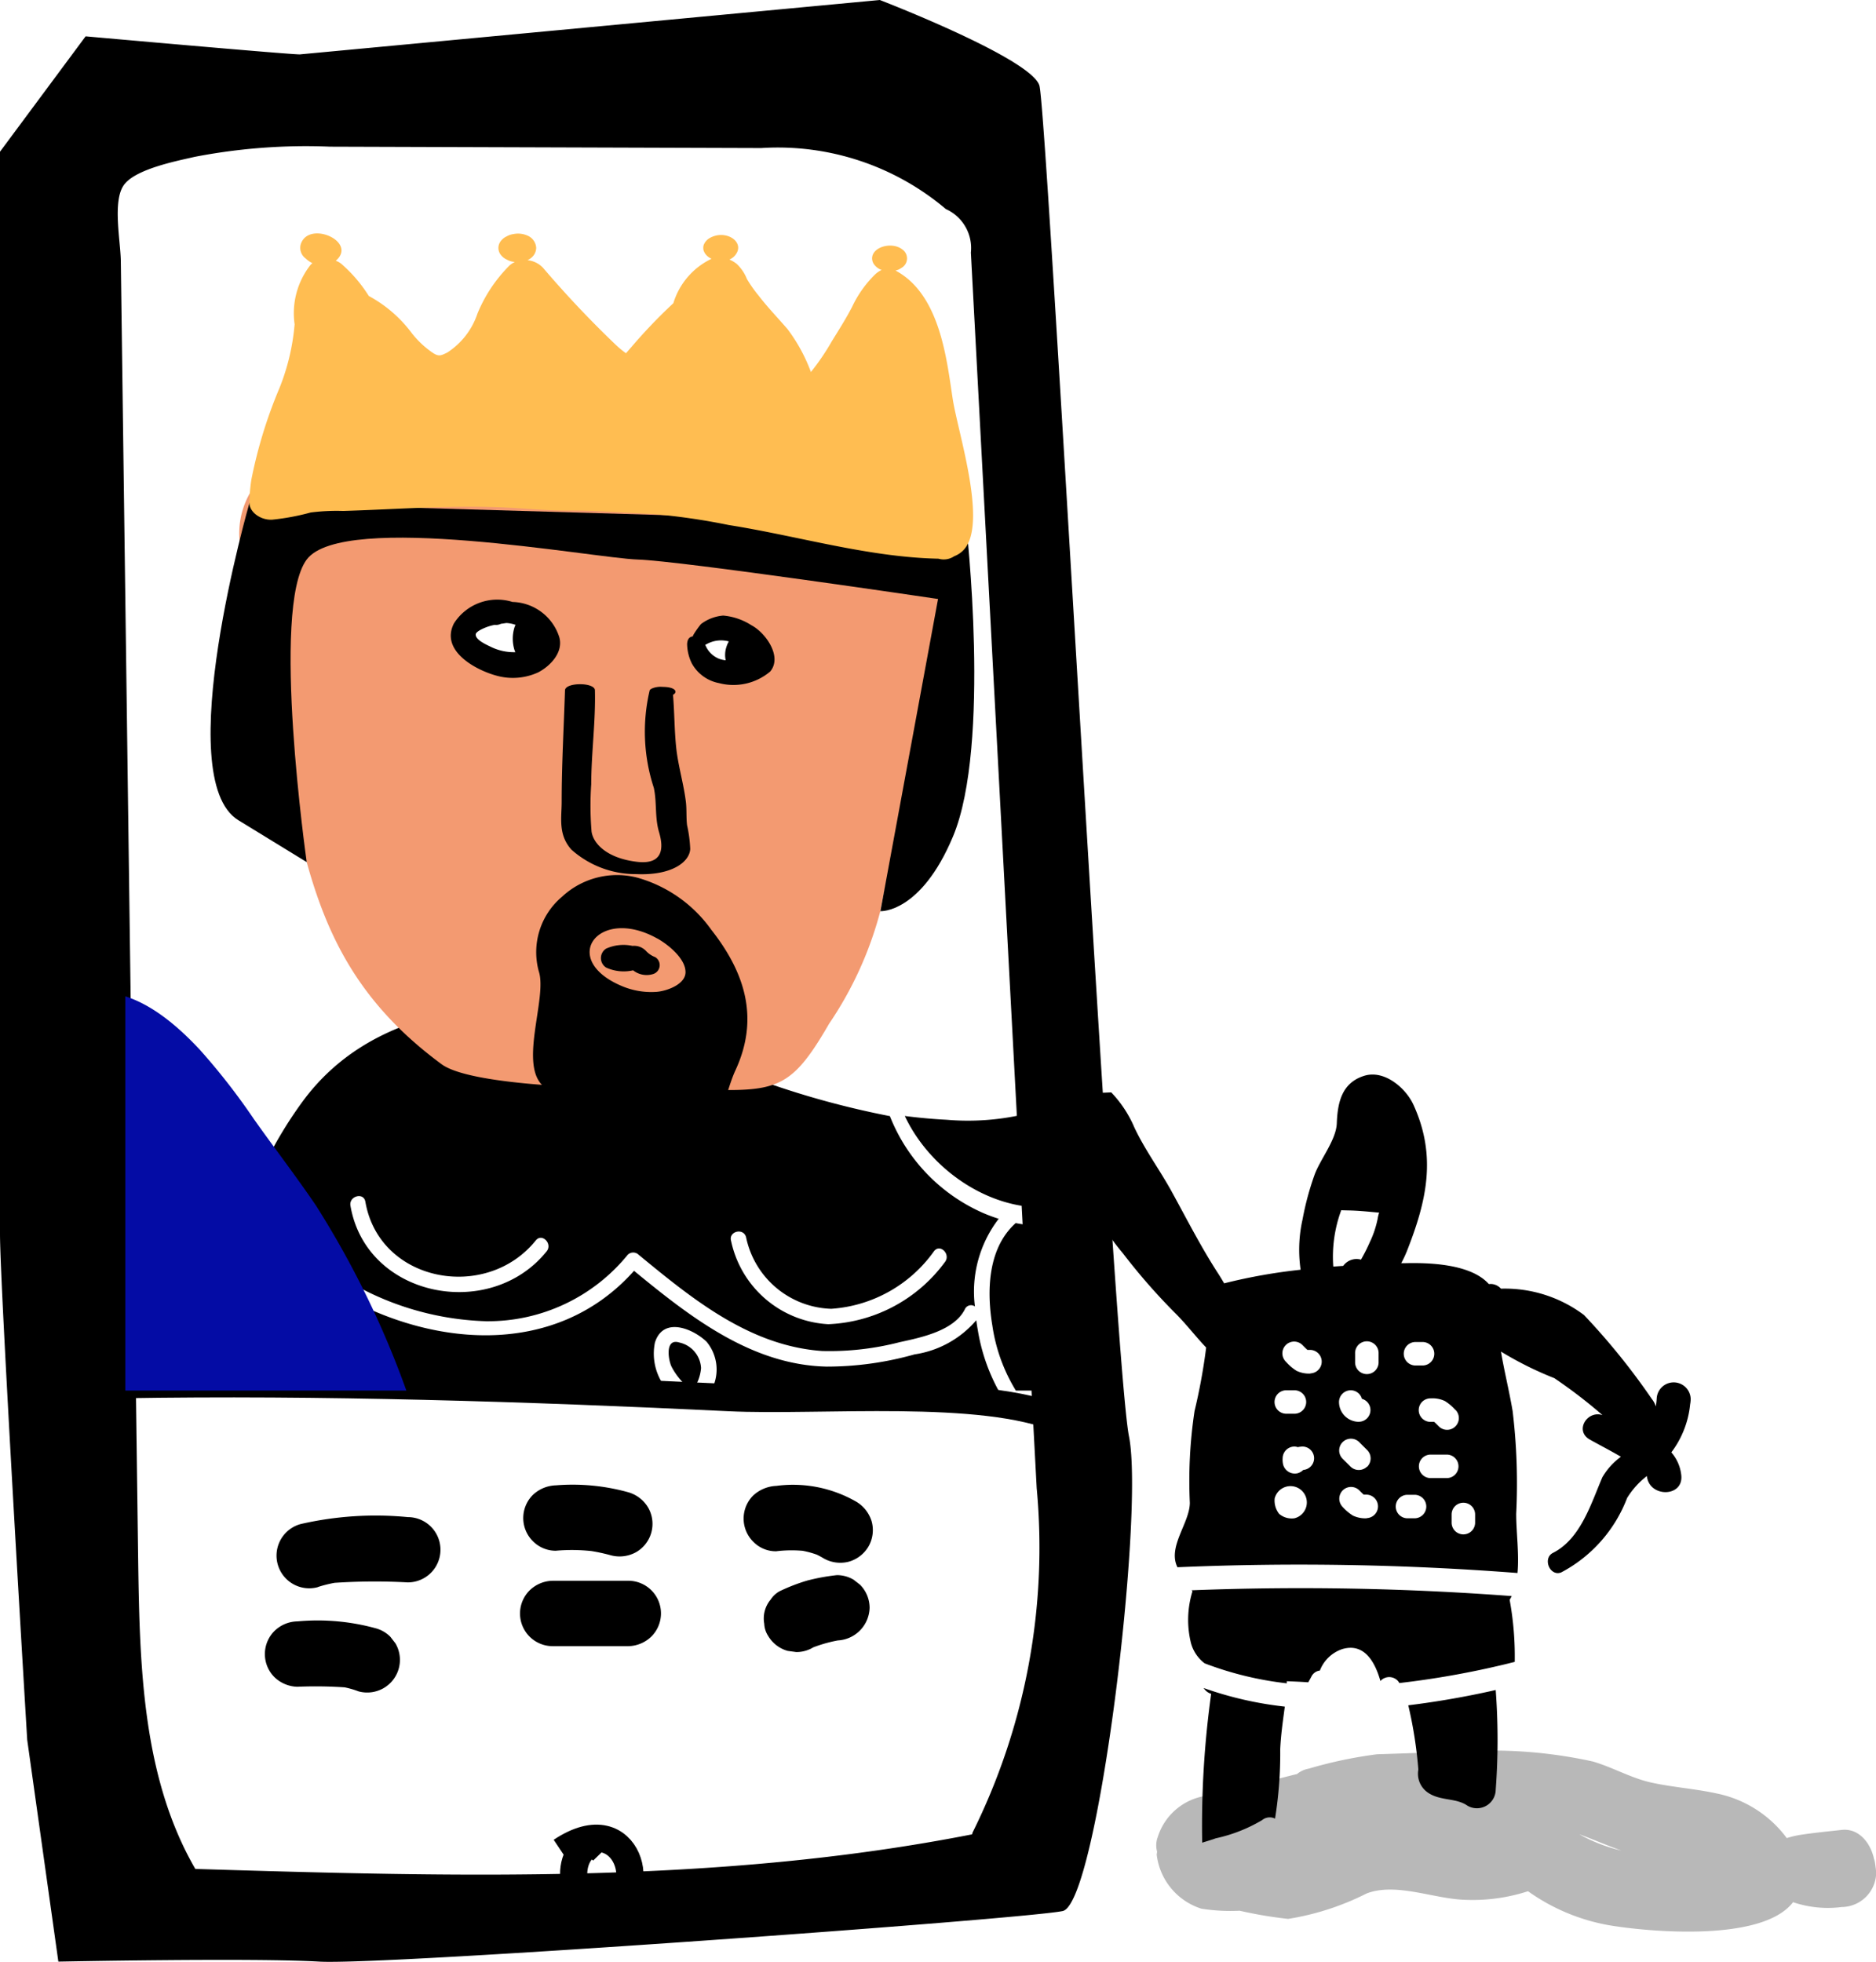 <svg xmlns="http://www.w3.org/2000/svg" xmlns:xlink="http://www.w3.org/1999/xlink" width="68.955" height="72.127" viewBox="0 0 68.955 72.127">
  <defs>
    <clipPath id="clip-path">
      <rect id="Rectangle_135" data-name="Rectangle 135" width="33.591" height="45.694" fill="none"/>
    </clipPath>
  </defs>
  <g id="Groupe_917" data-name="Groupe 917" transform="translate(-3016.36 -304.448)">
    <path id="Tracé_958" data-name="Tracé 958" d="M3057.857,357.249c-.573-2.862-3-48.652-3.292-49.653s-5.866-3.148-5.866-3.148l-21.321,2c-.429,0-7.871-.664-7.871-.664l-3.147,4.241v39.78c0,2,1,18.6,1,18.6l1.145,8.156s7.155-.143,9.587,0,26.044-1.574,27.331-1.86S3058.43,360.111,3057.857,357.249Zm-5.751,14.585-.019.049c-9.368,1.839-19.005,1.559-28.548,1.271-1.941-3.353-2.044-7.423-2.1-11.3l-.365-27.319-.182-13.66-.091-6.83c-.01-.733-.306-2.175.1-2.778s1.956-.9,2.606-1.051a21.521,21.521,0,0,1,4.983-.376l15.851.051a9.562,9.562,0,0,1,6.786,2.243,1.571,1.571,0,0,1,.919,1.6q1.21,22.711,2.419,45.421a23.545,23.545,0,0,1-2.365,12.677Z" transform="translate(0)"/>
    <g id="Groupe_322" data-name="Groupe 322" transform="translate(3055.798 343.958)">
      <path id="Tracé_959" data-name="Tracé 959" d="M3131.163,442.47c-.066-.6-.506-1.3-1.217-1.218-.518.057-1.036.107-1.551.187a3.623,3.623,0,0,0-.463.113,4.26,4.26,0,0,0-2.582-1.642c-.794-.173-1.609-.226-2.4-.4-.732-.16-1.426-.566-2.15-.775a17.285,17.285,0,0,0-5.052-.349c-.957.013-1.914.056-2.872.084a16.039,16.039,0,0,0-2.513.529.935.935,0,0,0-.435.2c-.058.014-.115.026-.173.041-1.067.267-2.111.56-3.192.76a2.2,2.2,0,0,0-1.751,1.512.868.868,0,0,0-.025.535c0,.037-.011.073-.014.111a2.376,2.376,0,0,0,1.643,1.989,6.793,6.793,0,0,0,1.407.075,15.471,15.471,0,0,0,1.782.3,9.785,9.785,0,0,0,2.885-.935c1.068-.408,2.439.186,3.568.232a6.594,6.594,0,0,0,2.363-.314,7.321,7.321,0,0,0,2.942,1.244c1.34.233,5.648.665,6.8-.841a3.988,3.988,0,0,0,1.79.178,1.279,1.279,0,0,0,1.266-1.266C3131.209,442.649,3131.118,442.059,3131.163,442.47Zm-10.857-1.059c.518.19,1.021.413,1.548.6A5.866,5.866,0,0,1,3120.306,441.411Z" transform="translate(-3101.695 -413.49)" fill="#b8b8b8"/>
      <g id="Groupe_321" data-name="Groupe 321">
        <path id="Tracé_960" data-name="Tracé 960" d="M3119.013,426.319c.028-.044.052-.09.076-.137a103.28,103.28,0,0,0-11.765-.213c.011.012.02.025.031.037a3.557,3.557,0,0,0-.052,1.917,1.4,1.4,0,0,0,.5.732,12.336,12.336,0,0,0,3.017.734c0-.017,0-.034,0-.051s0-.017,0-.026c.287.011.554.022.79.04.045-.076.087-.153.128-.232a.4.4,0,0,1,.3-.2,1.336,1.336,0,0,1,.826-.79c.789-.231,1.189.437,1.4,1.175l.017-.02a.435.435,0,0,1,.61,0,.408.408,0,0,1,.067.094,32.326,32.326,0,0,0,4.242-.778A11.494,11.494,0,0,0,3119.013,426.319Z" transform="translate(-3102.962 -407.017)"/>
        <path id="Tracé_961" data-name="Tracé 961" d="M3108.288,433.522a.528.528,0,0,0,.276.216,35.08,35.08,0,0,0-.33,5.469c.167-.052.333-.1.5-.16a5.706,5.706,0,0,0,1.7-.667.441.441,0,0,1,.478-.057,15.061,15.061,0,0,0,.19-2.548c.023-.527.1-1.048.169-1.57A13.24,13.24,0,0,1,3108.288,433.522Z" transform="translate(-3103.484 -410.977)"/>
        <path id="Tracé_962" data-name="Tracé 962" d="M3124.025,434.24a15.609,15.609,0,0,1,.37,2.363.841.841,0,0,0,.33.832c.467.336,1.043.191,1.482.5a.691.691,0,0,0,1.032-.592,24.6,24.6,0,0,0,0-3.665A32.3,32.3,0,0,1,3124.025,434.24Z" transform="translate(-3111.7 -411.06)"/>
        <path id="Tracé_963" data-name="Tracé 963" d="M3098.473,387.332a.66.66,0,0,0-.075.3,8.8,8.8,0,0,0,.259,2.965,9.878,9.878,0,0,0,1.574,2.6,22.475,22.475,0,0,0,1.965,2.241c.393.4.72.83,1.091,1.219a21.585,21.585,0,0,1-.427,2.335,17.18,17.18,0,0,0-.173,3.368c0,.719-.777,1.566-.488,2.3.01.025.022.048.032.073a104.209,104.209,0,0,1,12.5.212c.065-.7-.048-1.5-.048-2.176a22.259,22.259,0,0,0-.131-3.776c-.125-.738-.306-1.459-.429-2.188a12.758,12.758,0,0,0,1.962.977,18.667,18.667,0,0,1,1.77,1.358c-.566-.186-1.038.58-.465.9.38.212.767.411,1.142.631a2.466,2.466,0,0,0-.681.752c-.421.979-.8,2.267-1.815,2.781-.395.2-.116.88.3.72a5.175,5.175,0,0,0,2.423-2.736,3,3,0,0,1,.728-.808c.081.794,1.338.789,1.265-.016a1.514,1.514,0,0,0-.367-.854,3.493,3.493,0,0,0,.691-1.764,1.091,1.091,0,0,0,.02-.209.625.625,0,0,0-1.249,0,2.323,2.323,0,0,1-.034.285.776.776,0,0,0-.144-.274,25.038,25.038,0,0,0-2.494-3.087,4.837,4.837,0,0,0-3.052-.969.513.513,0,0,0-.446-.169c-.671-.759-2.256-.79-3.113-.767l-.108,0a4.253,4.253,0,0,0,.207-.438c.729-1.848,1.108-3.494.243-5.387-.283-.618-1.075-1.3-1.817-1.062-.81.257-.971.966-1,1.742-.024.615-.6,1.31-.814,1.885a10.5,10.5,0,0,0-.444,1.645,5.1,5.1,0,0,0-.072,1.855,20.383,20.383,0,0,0-2.811.5q-.115-.2-.245-.4c-.619-.96-1.13-1.967-1.679-2.966-.443-.807-.985-1.534-1.377-2.367a4.3,4.3,0,0,0-.849-1.287m12.65,11.668a.431.431,0,1,1-.61.611c-.054-.054-.107-.11-.165-.161l-.007-.006-.113,0a.432.432,0,1,1,0-.863,1.048,1.048,0,0,1,.513.1A1.758,1.758,0,0,1,3112.451,398.955Zm-1.487-2.491h.3a.432.432,0,0,1,0,.863h-.3a.432.432,0,0,1,0-.863Zm-4.729,1.774h.3a.431.431,0,1,1,0,.863h-.3a.431.431,0,1,1,0-.863Zm.3,4.706a.712.712,0,0,1-.563-.163.793.793,0,0,1-.164-.564.6.6,0,1,1,.727.727Zm.325-1.778a.494.494,0,0,1-.2.12.445.445,0,0,1-.538-.305.786.786,0,0,1-.021-.242.435.435,0,0,1,.431-.432.41.41,0,0,1,.126.022.932.932,0,0,1,.17-.022.43.43,0,0,1,.029.859Zm.266-3.543a1.047,1.047,0,0,1-.513-.1,1.769,1.769,0,0,1-.383-.326.432.432,0,1,1,.61-.611c.054.054.108.11.165.161l.008.007h.113a.432.432,0,0,1,0,.863Zm1.774,1.774a.73.73,0,0,1-.727-.727.434.434,0,0,1,.432-.432.427.427,0,0,1,.41.314.43.43,0,0,1-.115.844Zm.305,1.647a.436.436,0,0,1-.61,0l-.3-.3a.432.432,0,0,1,.61-.611l.3.3A.435.435,0,0,1,3109.2,401.044Zm-.009,1.9a1.053,1.053,0,0,1-.514-.1,1.769,1.769,0,0,1-.383-.326.432.432,0,0,1,.61-.611c.054.054.108.11.165.161l.007.007h.114a.432.432,0,0,1,0,.863Zm.432-5.753a.432.432,0,1,1-.863,0v-.3a.432.432,0,1,1,.863,0Zm-.029-5.284a3.644,3.644,0,0,1-.292.882,6.448,6.448,0,0,1-.3.6l-.027.047a.6.6,0,0,0-.651.229l-.366.026a4.933,4.933,0,0,1,.292-2.072c.154.007.309.007.461.014.313.014.622.048.933.075A1.237,1.237,0,0,0,3109.593,391.908Zm1.371,11.037h-.3a.432.432,0,0,1,0-.863h.3a.432.432,0,0,1,0,.863Zm.592-1.478a.432.432,0,1,1,0-.863h.591a.432.432,0,0,1,0,.863Zm1.614,1.638a.432.432,0,0,1-.864,0v-.3a.432.432,0,0,1,.864,0Z" transform="translate(-3098.391 -386.628)"/>
      </g>
    </g>
    <path id="Tracé_964" data-name="Tracé 964" d="M3060.8,445.483c-.992-1.017-1.9,2.05.2,1.9,1.5-.1.849-3.621-1.731-1.9" transform="translate(-22.28 -72.985)" fill="none" stroke="#000" stroke-miterlimit="10" stroke-width="1"/>
    <g id="Groupe_323" data-name="Groupe 323" transform="translate(3026.097 364.044)">
      <path id="Tracé_965" data-name="Tracé 965" d="M3037.816,430.82a16.015,16.015,0,0,1,1.829.029l-.319-.043a3.2,3.2,0,0,1,.729.184,1.209,1.209,0,0,0,.926-.121,1.2,1.2,0,0,0,.431-1.644l-.188-.243a1.193,1.193,0,0,0-.53-.309,8.058,8.058,0,0,0-2.878-.256,1.236,1.236,0,0,0-.85.352,1.2,1.2,0,0,0,0,1.7,1.259,1.259,0,0,0,.85.352Z" transform="translate(-3036.614 -428.408)"/>
    </g>
    <g id="Groupe_324" data-name="Groupe 324" transform="translate(3026.516 360.183)">
      <path id="Tracé_966" data-name="Tracé 966" d="M3039.014,422.983a4.767,4.767,0,0,1,.858-.192l-.32.043a22.32,22.32,0,0,1,2.767-.021,1.2,1.2,0,0,0,0-2.4,12.334,12.334,0,0,0-3.943.256,1.2,1.2,0,0,0,.639,2.318Z" transform="translate(-3037.485 -420.376)"/>
    </g>
    <g id="Groupe_325" data-name="Groupe 325" transform="translate(3035.593 359.027)">
      <path id="Tracé_967" data-name="Tracé 967" d="M3057.567,420.4a6.751,6.751,0,0,1,1.471.033l-.319-.043a6.845,6.845,0,0,1,.874.181,1.245,1.245,0,0,0,.926-.121,1.2,1.2,0,0,0,.431-1.645,1.252,1.252,0,0,0-.719-.552,7.644,7.644,0,0,0-2.664-.256,1.287,1.287,0,0,0-.849.352,1.2,1.2,0,0,0,0,1.7,1.178,1.178,0,0,0,.849.352Z" transform="translate(-3056.365 -417.972)"/>
    </g>
    <g id="Groupe_326" data-name="Groupe 326" transform="translate(3035.477 362.56)">
      <path id="Tracé_968" data-name="Tracé 968" d="M3057.325,427.725h2.771a1.243,1.243,0,0,0,.85-.352,1.2,1.2,0,0,0-.85-2.052h-2.771a1.242,1.242,0,0,0-.85.352,1.2,1.2,0,0,0,.85,2.052Z" transform="translate(-3056.123 -425.321)"/>
    </g>
    <g id="Groupe_327" data-name="Groupe 327" transform="translate(3043.694 359.037)">
      <path id="Tracé_969" data-name="Tracé 969" d="M3074.416,420.43a4.643,4.643,0,0,1,1.123,0l-.319-.043a3.345,3.345,0,0,1,.831.226l-.287-.121a3.163,3.163,0,0,1,.391.2,1.239,1.239,0,0,0,.926.121,1.226,1.226,0,0,0,.718-.552,1.211,1.211,0,0,0,.121-.926,1.274,1.274,0,0,0-.552-.718,4.659,4.659,0,0,0-2.952-.59,1.336,1.336,0,0,0-.85.352,1.2,1.2,0,0,0,0,1.7,1.158,1.158,0,0,0,.85.352Z" transform="translate(-3073.214 -417.992)"/>
    </g>
    <g id="Groupe_328" data-name="Groupe 328" transform="translate(3044.43 362.347)">
      <path id="Tracé_970" data-name="Tracé 970" d="M3076.554,427.544c.054-.025.108-.05.164-.073l-.287.122a5.211,5.211,0,0,1,1.3-.35l-.319.043.027,0a1.235,1.235,0,0,0,1.2-1.2,1.214,1.214,0,0,0-.352-.85l-.243-.188a1.2,1.2,0,0,0-.606-.164,7.536,7.536,0,0,0-1.094.2,6.806,6.806,0,0,0-1.005.388.916.916,0,0,0-.337.31,1.08,1.08,0,0,0-.236.888.889.889,0,0,0,.143.447,1.209,1.209,0,0,0,.718.552l.319.043a1.2,1.2,0,0,0,.607-.164Z" transform="translate(-3074.745 -424.878)"/>
    </g>
    <path id="Tracé_971" data-name="Tracé 971" d="M3025.612,410.293c7.363-.123,14.954.119,22.335.475,3.372.163,9.333-.429,12.2.8" transform="translate(-4.804 -54.941)" fill="none" stroke="#000" stroke-miterlimit="10" stroke-width="1"/>
    <g id="Groupe_333" data-name="Groupe 333" transform="translate(3020.967 309.874)">
      <g id="Groupe_332" data-name="Groupe 332" clip-path="url(#clip-path)">
        <g id="Groupe_331" data-name="Groupe 331" transform="translate(-32.987 9.91)">
          <g id="Groupe_330" data-name="Groupe 330">
            <path id="Tracé_972" data-name="Tracé 972" d="M3139.226,487.274a3,3,0,0,1-.463,1.71c-.106.226-.213.516-.347.788-.132,0-.259,0-.375.008a4.484,4.484,0,0,0-1.127.211A15.089,15.089,0,0,1,3139.226,487.274Z" transform="translate(-3050.576 -414.713)"/>
            <path id="Tracé_973" data-name="Tracé 973" d="M3007.434,485.325a13.853,13.853,0,0,1,1.406,1.209,2.344,2.344,0,0,1,.4.477h0a3.447,3.447,0,0,1-.838.31,1.081,1.081,0,0,1-1.177-.626,6.591,6.591,0,0,0-1.1-1.348c-.066-.069-.138-.143-.21-.222a1.508,1.508,0,0,0,.351-.677C3006.659,484.735,3007.051,485.024,3007.434,485.325Z" transform="translate(-2982.556 -413.246)"/>
            <path id="Tracé_974" data-name="Tracé 974" d="M3005.159,465.173a23.265,23.265,0,0,1,1.991,2.288,1.718,1.718,0,0,1-1.881-.5c-.264-.414-.345-.907-.562-1.333A2.431,2.431,0,0,0,3005.159,465.173Z" transform="translate(-2981.93 -403.237)"/>
            <path id="Tracé_975" data-name="Tracé 975" d="M3152.063,451.777c.155.024.312.047.468.066a4.9,4.9,0,0,0,2.382-.158,2.23,2.23,0,0,0,1.473-1.624,3.691,3.691,0,0,0-.834-2.7A36.745,36.745,0,0,0,3152.063,451.777Zm2.906-3.029.129-.129a.283.283,0,0,1,.4.4l-.13.13a.283.283,0,0,1-.4-.4Zm-1.378,2.014a.286.286,0,0,1,.283-.283H3154a.283.283,0,1,1,0,.567h-.129A.286.286,0,0,1,3153.591,450.762Z" transform="translate(-3058.442 -393.991)"/>
            <path id="Tracé_976" data-name="Tracé 976" d="M3128.339,424.758a2.723,2.723,0,0,1,1.418.482q.221.128.435.269a.7.7,0,0,0-.593.261,1.417,1.417,0,0,0-.219,1.2,3.906,3.906,0,0,1-1.177-1.249C3128.08,425.477,3127.87,424.783,3128.339,424.758Z" transform="translate(-3045.972 -382.251)"/>
            <path id="Tracé_977" data-name="Tracé 977" d="M3132.231,427.491a1.471,1.471,0,0,1,.616.324.3.3,0,0,0,.169.066.751.751,0,0,1,.1.859.7.7,0,0,1-.605.275c-.269-.03-.459-.35-.533-.606a1.017,1.017,0,0,1,.052-.854A.207.207,0,0,1,3132.231,427.491Z" transform="translate(-3047.98 -383.669)"/>
            <path id="Tracé_978" data-name="Tracé 978" d="M3135.01,429.559a1.137,1.137,0,0,0,.038-.665,7.729,7.729,0,0,1,1.138,1.3,3.318,3.318,0,0,1,.4.723,3.863,3.863,0,0,1-1.433-.4c-.247-.1-.49-.215-.731-.336A1.187,1.187,0,0,0,3135.01,429.559Z" transform="translate(-3049.28 -384.4)"/>
            <path id="Tracé_979" data-name="Tracé 979" d="M3121.632,406.068a9.826,9.826,0,0,1-.665-1.6,3.333,3.333,0,0,1,.112-2.233C3121.737,403.412,3122.258,404.958,3121.632,406.068Z" transform="translate(-3042.222 -370.56)"/>
            <path id="Tracé_980" data-name="Tracé 980" d="M3136.857,417.842c-.3.212-.682.018-.919-.417a1.523,1.523,0,0,1-.191-.9c.076.082.152.165.227.248C3136.282,417.114,3136.574,417.475,3136.857,417.842Z" transform="translate(-3049.965 -377.975)"/>
            <path id="Tracé_981" data-name="Tracé 981" d="M3128.822,402.11c.04-.893.213-2.6,1.506-2.376a2.03,2.03,0,0,1,1.263,1.174,4.972,4.972,0,0,1,.182,2.394c-.093,1.15.038,2.547-.582,3.575.169.139.331.288.489.439a2.038,2.038,0,0,0,.314,1.879,1.146,1.146,0,0,0,1.615.379c.149.2.3.4.444.6a1.356,1.356,0,0,1-1.626.462,2.326,2.326,0,0,1-1.452-1.649c-.443-1.257-.768-2.789-1.7-3.8-.1-.39-.221-.775-.314-1.166A6.846,6.846,0,0,1,3128.822,402.11Z" transform="translate(-3046.368 -369.248)"/>
            <path id="Tracé_982" data-name="Tracé 982" d="M3101.847,422.529a4.153,4.153,0,0,0,1.726-1.874A10.924,10.924,0,0,1,3105,418.4c.819-.828,1.846-1.278,2.446-2.248q.461-.311.936-.595a4.76,4.76,0,0,1-.894,1.809c-.517.633-1.152,1.152-1.67,1.781a13.037,13.037,0,0,0-1.138,1.676c-.63,1.062-1.293,2.3-2.62,2.555a1.88,1.88,0,0,1-2.035-.852l.254-.245A1.58,1.58,0,0,0,3101.847,422.529Z" transform="translate(-3031.424 -377.474)"/>
            <path id="Tracé_983" data-name="Tracé 983" d="M3104.132,423.491a6.475,6.475,0,0,1-1.416,1.978,1.042,1.042,0,0,1-1.281.081c.9-.856,1.8-1.7,2.735-2.515l.456-.4C3104.455,422.914,3104.3,423.2,3104.132,423.491Z" transform="translate(-3032.154 -381.151)"/>
            <path id="Tracé_984" data-name="Tracé 984" d="M3100.719,423.007a3.672,3.672,0,0,0,2.967-1.95,25.617,25.617,0,0,1,1.522-2.367c.582-.7,1.287-1.288,1.854-2.008a5.719,5.719,0,0,0,1.076-2.48c.364-.194.733-.375,1.112-.536a7.944,7.944,0,0,1-1.4,3.886c-.587.773-1.364,1.373-1.921,2.168a20.678,20.678,0,0,0-1.329,2.446,4.93,4.93,0,0,1-1.757,2.227,2.566,2.566,0,0,1-2.154.08,4.965,4.965,0,0,1-2.42-2.1c.142-.14.285-.278.427-.418A2.314,2.314,0,0,0,3100.719,423.007Z" transform="translate(-3030.512 -376.493)"/>
            <path id="Tracé_985" data-name="Tracé 985" d="M3115.852,413.076a3.49,3.49,0,0,1,.336,2.958,3.036,3.036,0,0,1-1.229,1.679,5.776,5.776,0,0,0-1.387.948,4.068,4.068,0,0,0-.725,1.791,6.251,6.251,0,0,1-.817,2.022,3.3,3.3,0,0,1-2.442,1.656,5.145,5.145,0,0,0,.876-1.093c.582-.936.959-1.983,1.55-2.912s1.453-1.6,2.116-2.476a8.954,8.954,0,0,0,1.593-4.526Z" transform="translate(-3036.386 -376.187)"/>
            <path id="Tracé_986" data-name="Tracé 986" d="M3148.976,453.38a.27.27,0,0,1,.006-.11.415.415,0,0,1,.123-.156,1.488,1.488,0,0,1,.617-.254.5.5,0,0,1,.26.147.656.656,0,0,1,.067.668c-.135.253-.346.271-.605.171a.916.916,0,0,1-.321-.216A.57.57,0,0,1,3148.976,453.38Z" transform="translate(-3056.838 -396.843)"/>
            <path id="Tracé_987" data-name="Tracé 987" d="M3150.817,448.19a1.187,1.187,0,0,0-.761-.22c.229-.148.452-.3.664-.471a15.989,15.989,0,0,0,2.872-2.934l.29.433c.1.149.2.3.31.449a30.631,30.631,0,0,0-2.966,3.645A1.067,1.067,0,0,0,3150.817,448.19Z" transform="translate(-3057.4 -392.536)"/>
            <path id="Tracé_988" data-name="Tracé 988" d="M2985.884,419.509a5.993,5.993,0,0,0,2.318,2.742,13.63,13.63,0,0,0,3.625,1.541,6.014,6.014,0,0,0,3.958.025,14.256,14.256,0,0,0,3.819-2.267,14.086,14.086,0,0,1,2.144-1.175,4.487,4.487,0,0,1,1.907-.683,5.775,5.775,0,0,0,1.009-.049c.406-.1.811-.2,1.22-.293.056-.012.113-.022.169-.034a3.88,3.88,0,0,0-2.78-.514,7.444,7.444,0,0,0-2.6,1.278c-1.685,1.15-3.254,2.594-5.281,3.1-4.149,1.045-9.128-2.176-8.981-6.631a4.34,4.34,0,0,1,2.556-3.8c1.92-.758,4.942,3.6,2.889,4.287-1.677.564-.427-1.023-.421-1.112.032-.526.129-1.409-.907-1.375a2.837,2.837,0,0,0-2.539,2.978,3.059,3.059,0,0,0,1.443,2.609,4.9,4.9,0,0,0,2.728.522,17.325,17.325,0,0,0,6.284-1.751,19.256,19.256,0,0,1,3.577-1.3,12.352,12.352,0,0,1,4.76.012c.359.062.206.608-.151.547a12.131,12.131,0,0,0-4.2-.065,14.1,14.1,0,0,0-3.1,1.034,22.982,22.982,0,0,1-6.136,2c-1.729.228-3.8.168-4.978-1.314a3.819,3.819,0,0,1,.115-4.8,3.954,3.954,0,0,1,2.47-1.116c-.641-1.385-2.266-.431-2.934.367-1.511,1.807-.955,4.464.5,6.117a7.526,7.526,0,0,0,6.11,2.368c2.123-.157,3.856-1.7,5.508-2.886a9.03,9.03,0,0,1,3.144-1.619,4.463,4.463,0,0,1,3.4.681.266.266,0,0,1,.13.267c.123-.021.246-.043.369-.06a18.487,18.487,0,0,0-1.087,3.073c-.2.742-.366,1.489-.552,2.234-.12.473-.28.945-.4,1.422a.6.6,0,0,0-.509.352c-.289.595-1.2.787-1.777.976-.971.322-1.943.576-2.939.827s-2,.535-3.034.7c-.445.07-.9.138-1.346.25a3.366,3.366,0,0,1,.177,1.151,2.335,2.335,0,0,1-.175.84,23.931,23.931,0,0,1,2.292,2.652,9.532,9.532,0,0,0,.924-.334c1.293-.536,2.633-.984,3.878-1.625a10.632,10.632,0,0,1,1.189-.55c.217-.08.363-.214.59-.282.1-.031.218-.067.333-.11q-.005.463-.007.926v1.118a.825.825,0,0,0-.152.2c-.284.5-.778.737-1.17,1.129l-1.331,1.334a8.717,8.717,0,0,1-1.683,1.17,8.978,8.978,0,0,1-1.657.907,9.274,9.274,0,0,0-2.812,1.388,4.379,4.379,0,0,0-.439.4,2.954,2.954,0,0,1,.237.775c.709.512,1.415,1.028,2.093,1.584a6.435,6.435,0,0,1,1.353,1.4l.1-.058a19.213,19.213,0,0,0,1.595-1.18,3.705,3.705,0,0,0,.833-.683,2.656,2.656,0,0,1,.636-.658c.487-.343,1.018-.615,1.51-.948a10.727,10.727,0,0,0,2-1.948,3.833,3.833,0,0,0,1.658.859,15.817,15.817,0,0,0,3.845.257q2.595-.016,5.187-.146c3.465-.179,6.913-.536,10.357-.952a64.631,64.631,0,0,1,10.433-.82c.633.025,1.268.061,1.9.082a5.451,5.451,0,0,0,1.125,2.038c.379.4.669.923,1.01,1.359q.465.594.953,1.168c.665.781,1.353,1.542,2.007,2.333.583.705,1.4,1.146,1.995,1.863a10.894,10.894,0,0,1,1.091,1.917,2.934,2.934,0,0,1,1.112-.066,3.05,3.05,0,0,1,.835.238,18.706,18.706,0,0,1,2.958-2.013c-.131-.178-.273-.35-.424-.519a7.214,7.214,0,0,1-1.022-1.207,7.072,7.072,0,0,0-.694-.8c-.226-.286-.436-.585-.651-.879a13.134,13.134,0,0,0-1.224-1.528c-.474-.478-.877-1.025-1.361-1.5a7.786,7.786,0,0,1-1.286-1.368,5.787,5.787,0,0,0-.91-1.017,3.385,3.385,0,0,1-.394-.439l.026,0a7.372,7.372,0,0,0,1.917-.528,3.108,3.108,0,0,0,.348-.194,2.89,2.89,0,0,1,.841.544c.15.157.228.361.379.512a3.619,3.619,0,0,0,.482.359c.738.52,1.519.981,2.243,1.52.649.484,1.2,1.085,1.794,1.63s1.191,1.064,1.784,1.6a45.037,45.037,0,0,0,3.336,3.037l.074.052a16.744,16.744,0,0,1,2.884-3.414,6.925,6.925,0,0,0-.659-1.027,6.692,6.692,0,0,1-.507-.766,2.927,2.927,0,0,0-.748-.712c-.546-.446-1.119-.864-1.621-1.361a39.633,39.633,0,0,0-3.547-3.013,7.091,7.091,0,0,1-1.058-.975,6.987,6.987,0,0,0-.9-.918,3,3,0,0,0-.906-.513.286.286,0,0,1-.455-.336,19.237,19.237,0,0,0,1.724-5.164l.05-.223c.052.031.109.058.162.088a.594.594,0,0,0-.087.2,1.339,1.339,0,0,0-.025.159c-.007.036-.016.071-.023.106a2.379,2.379,0,0,1-.06.23.637.637,0,0,0,.292.718.655.655,0,0,0,.642,0,.9.9,0,0,0,.471-.825c.252.108.508.212.766.309-.028.077-.058.154-.084.233a.973.973,0,0,0,.036.787.644.644,0,0,0,.565.324.68.68,0,0,0,.565-.324.865.865,0,0,0,.137-.441l0-.027.011-.074c0-.017,0-.035.007-.052.251.079.5.155.746.227.133.039.265.072.4.1a.749.749,0,0,0,0,.094c0,.043.006.087.007.13-.026.033-.051.068-.074.1a.619.619,0,0,0,.531.925c.614-.052.806-.555.765-1.064a8.122,8.122,0,0,0,1.06.006,1.741,1.741,0,0,0,.013.425.65.65,0,0,0,1.246,0,1.811,1.811,0,0,0-.007-.592q.3-.062.6-.142c.227-.062.455-.129.682-.2,0,.02,0,.04.006.06,0,.038.006.076.009.114a.644.644,0,0,0,.47.776,1.184,1.184,0,0,0,.21.026.678.678,0,0,0,.674-.673,1.445,1.445,0,0,0-.223-.695l.13-.048a8.652,8.652,0,0,0,.81-.347.533.533,0,0,0-.006.053.559.559,0,0,0,.089.3.728.728,0,0,0,.077.477,1,1,0,0,0,.314.32.663.663,0,0,0,.809-.1.7.7,0,0,0,.171-.649,1.216,1.216,0,0,0-.194-.45,1.316,1.316,0,0,1-.923-.9.772.772,0,0,1,.257-.77,13.441,13.441,0,0,1-2.491.968,8.4,8.4,0,0,1-1.224.254,6.924,6.924,0,0,1-3.759-.039,15.762,15.762,0,0,1-4.188-1.791l-.021-.015a25.883,25.883,0,0,0,.421-4.346.285.285,0,0,1,.483-.2,45.445,45.445,0,0,0,5.951,4.962c.6.253,1.2.495,1.8.724.233-.054.463-.116.684-.182a10.993,10.993,0,0,0,3.4-1.659,15.483,15.483,0,0,0,2.536-2.5q.219-.264.421-.542l-.859-1.283c-.427-.637-1-1.2-1.461-1.815-.981-1.289-1.917-2.612-2.912-3.89-.776-1-1.657-1.907-2.417-2.917l-.165-.222a1.653,1.653,0,0,1-.836.566,2.026,2.026,0,0,1-.857.064,10.84,10.84,0,0,1,2.589,3.063.284.284,0,0,1-.49.286,10.464,10.464,0,0,0-2.41-2.878,10.769,10.769,0,0,0-3.51-1.785c-.346-.113-.2-.66.15-.547a14.432,14.432,0,0,1,1.844.73,7.738,7.738,0,0,1-.745-1.881c-.278-.876-.6-2.677-1.814-2.576a8.852,8.852,0,0,0,.041-3.764c-.269-.886-1.171-2.3-2.283-1.873a1.424,1.424,0,0,0-.518.345c.22-.228.985,3.618.949,4.023a3.955,3.955,0,0,0,.09,1.913,5.937,5.937,0,0,1,.239,2.337,4.013,4.013,0,0,1-.821,1.878,6.522,6.522,0,0,1-1.7,1.25c-.787.515-.867,1.524-1.084,2.362a6.139,6.139,0,0,1-1,2.013,3.586,3.586,0,0,1-3.386,1.572.294.294,0,0,1-.082-.022c-.067.033-.134.064-.2.093a3.173,3.173,0,0,1-2.3-.1,5.421,5.421,0,0,1-2.563-2.195q-.494.49-.986.984a.856.856,0,0,0-.3-.061c-1.564-.008-3.118-.207-4.679-.284-1.619-.079-3.226-.066-4.839-.26-3.138-.378-6.228-1.095-9.379-1.377-.845-.076-1.694-.129-2.543-.129-.793,0-1.588.115-2.377.115a9.322,9.322,0,0,0-3.869.533,3.751,3.751,0,0,0-.937.6c-.195-.044-.388-.091-.583-.136-.4-.091-.805-.114-1.194-.239a10.427,10.427,0,0,0-2.917-.6c-.516-.012-1.049-.224-1.574-.256a8.3,8.3,0,0,0-1.45.026,11.826,11.826,0,0,0-2.814.647,25.349,25.349,0,0,0-2.8,1.326,7.548,7.548,0,0,1-2.977,1.017l-.112,0c.054-.071.1-.139.147-.2a3.184,3.184,0,0,0,.381-2.928,3.971,3.971,0,0,0-5.881-1.948,4.774,4.774,0,0,0-2.14,3.108A6.867,6.867,0,0,0,2985.884,419.509Zm67.956-7.933a1.876,1.876,0,0,1,1.527.175,8.715,8.715,0,0,1,2.066,1.35,10.2,10.2,0,0,1,1.715,1.792c1.592,2.155-.2,1.9-1.737,1.237a11.855,11.855,0,0,1-2.447-1.4,4.339,4.339,0,0,1-1.5-1.731A1.119,1.119,0,0,1,3053.84,411.576Zm-57.278,6.6c3.091-1.589,6.527-4.153,10.079-2.3a7.156,7.156,0,0,1,1.227.847c.281.233-.122.632-.4.4a5.548,5.548,0,0,0-5.379-1.04,28.953,28.953,0,0,0-5.044,2.476,8.058,8.058,0,0,1-4.688,1.276c-1.825-.246-3.6-1.873-2.96-3.842a2.012,2.012,0,0,1,1.035-1.254c.446-.173.765.134.784.574.015.365-.552.364-.567,0a.2.2,0,0,1,0-.056.1.1,0,0,1-.021.009.8.8,0,0,0-.3.229,1.93,1.93,0,0,0-.5,1.19,2.584,2.584,0,0,0,1.942,2.44C2993.4,419.684,2995.128,418.913,2996.562,418.176Z" transform="translate(-2971.858 -369.538)"/>
            <path id="Tracé_989" data-name="Tracé 989" d="M3121.721,495.224a3.934,3.934,0,0,1,.253.535.67.67,0,0,1-.3.748c-.585.427-1.1,1.13-1.708,1.577a3.726,3.726,0,0,0-.978-1.02A16.577,16.577,0,0,1,3121.721,495.224Z" transform="translate(-3041.266 -418.84)"/>
            <path id="Tracé_990" data-name="Tracé 990" d="M3020.441,442.144a5.01,5.01,0,0,0,1.407-2.548c.279-.965.088-2.013.332-2.986a10.114,10.114,0,0,1,2.682-3.879c.229-.191.21-.489.63-.744,1.237-.752,2.988-1.659,4.473-1.247a3.56,3.56,0,0,0,.793.2c.384.018.774,0,1.158,0a16.111,16.111,0,0,1,2.057.221c.405,0,.811.006,1.216.006a8.55,8.55,0,0,1,1.245.1c.179,0,.358,0,.536.009.883.024,1.762.14,2.64.231,2.549.264,5.15.067,7.711.177,7.6.329,11.22-.074,14.847,7.268,1.545,3.127,3.66,6.726,6.537,8.849a15.5,15.5,0,0,1,1.593,1.239,1.256,1.256,0,0,1,.344,1.734,2.993,2.993,0,0,1-1.332,1.025,15.194,15.194,0,0,1-1.454.532,13.928,13.928,0,0,0-1.653.7,11.85,11.85,0,0,1-2.152.887c-.878.239-1.769.427-2.663.594-.816.153-1.636.279-2.458.4-.87.129-1.7.312-2.558.509a43.95,43.95,0,0,1-9.846.983q-4.989.006-9.978-.007l-6.017-.009c-1.867,0-3.919.351-5.7-.388-2.066-.859-2.964-2.915-3.855-4.822-.376-.8-.788-1.591-1.17-2.391-.446-.93-.794-1.914-1.273-2.825a2.638,2.638,0,0,1-.307-2.54A3.277,3.277,0,0,1,3020.441,442.144Z" transform="translate(-2988.835 -385.305)" fill="#273584"/>
            <path id="Tracé_991" data-name="Tracé 991" d="M3115.829,377.312a.273.273,0,0,0-.17.333c.1.37-.117.584-.26.879a1.232,1.232,0,0,1-.447-.3c-.269-.247-.671.153-.4.4a1.193,1.193,0,0,0,1.443.339.97.97,0,0,0,.441-.742,2.282,2.282,0,0,0,.761.176,4.947,4.947,0,0,1,.747,1.531,2.735,2.735,0,0,1,.074,1.565,5.229,5.229,0,0,1-.759,1.229,8.541,8.541,0,0,1-2.651-2.184,11.979,11.979,0,0,1-1.74-2.656C3113.778,377.41,3114.826,376.8,3115.829,377.312Z" transform="translate(-3038.09 -357.516)"/>
            <path id="Tracé_992" data-name="Tracé 992" d="M3110.309,379.272a12.079,12.079,0,0,0,2.051,3.024,9.057,9.057,0,0,0,2.574,2.031c-.216.411-.435.827-.663,1.246a8.715,8.715,0,0,1-3.417-2.228,7.89,7.89,0,0,1-1.939-3.064A15.9,15.9,0,0,1,3110.309,379.272Z" transform="translate(-3036.038 -358.635)"/>
            <path id="Tracé_993" data-name="Tracé 993" d="M3105.61,382.862c.369-.27.736-.536,1.1-.788a8.39,8.39,0,0,0,2.135,3.235,11.332,11.332,0,0,0,1.192,1.01,4.173,4.173,0,0,0-1.864.063A6.316,6.316,0,0,1,3105.61,382.862Z" transform="translate(-3034.322 -360.09)"/>
            <path id="Tracé_994" data-name="Tracé 994" d="M3104.531,388.7a7.338,7.338,0,0,1-2.521-3.357c.421-.3.84-.6,1.256-.909a7.1,7.1,0,0,0,2.374,3.422A3.724,3.724,0,0,0,3104.531,388.7Z" transform="translate(-3032.452 -361.318)"/>
            <path id="Tracé_995" data-name="Tracé 995" d="M3102.8,396.914c-.134.066-.269.13-.41.189l-.045.018c-1.5-1.494-3.288-4.05-1.226-5.564a.284.284,0,0,0,.14-.244,2.54,2.54,0,0,0-.392-1.135c-.158-.2-.306-.161-.539-.24a1.894,1.894,0,0,1-.683-.4,3.668,3.668,0,0,1-1.054-1.8c.391-.22.779-.464,1.165-.723a7.926,7.926,0,0,0,2.647,3.472,4.633,4.633,0,0,0-.809,3.833A7.665,7.665,0,0,0,3102.8,396.914Z" transform="translate(-3030.677 -362.655)"/>
            <path id="Tracé_996" data-name="Tracé 996" d="M3087.072,389.441a9.172,9.172,0,0,0,4.088-.583,3.467,3.467,0,0,0,2.344,2.517A4.093,4.093,0,0,1,3092,392.4a.25.25,0,0,0-.147.053c-2.363.8-5.2-.78-6.321-3.151C3086.041,389.366,3086.556,389.415,3087.072,389.441Z" transform="translate(-3023.895 -363.612)"/>
            <path id="Tracé_997" data-name="Tracé 997" d="M3085.326,421.245l-.071.03a4.505,4.505,0,0,1-1.553-.713c-1.171-.846-2.522-2.319-2.5-3.872.091.019.182.04.273.058a15.873,15.873,0,0,0,2.751.211c.7.014,1.4.014,2.105-.041-.259,1.526-.244,3.314-.505,4.477l-.061-.01-.052-.011A.308.308,0,0,0,3085.326,421.245Z" transform="translate(-3021.648 -378.063)"/>
            <path id="Tracé_998" data-name="Tracé 998" d="M3033.549,398.833a12.627,12.627,0,0,1,.105,2.607,11.6,11.6,0,0,0,.605,3.559,27.8,27.8,0,0,0,4.332,1.322,41.376,41.376,0,0,0,4.63.737,24.515,24.515,0,0,0,3.847.2c2.4-.122,4.789-.467,7.185-.658a32.441,32.441,0,0,1,3.485-.124,7.222,7.222,0,0,1,2.487.4c.095.038.186.08.277.127,0-.025,0-.05,0-.076.015-.683.259-1.319.322-1.995.044-.469.009-.942.046-1.411-.131-.03-.271-.061-.408-.091a27.161,27.161,0,0,1-9.422,1.948c-3.228.114-6.783-.312-9.5-2.193-.3-.206-.015-.7.286-.489,2.654,1.836,6.071,2.208,9.217,2.115a26.4,26.4,0,0,0,8.514-1.624,7.1,7.1,0,0,1-1.74-1.141c-1.053-.938-2.148-2.412-2.048-3.9a20.552,20.552,0,0,1-3.985-1.38,9.9,9.9,0,0,1-1.091-.593,7.189,7.189,0,0,1-1.939,1.27,8.437,8.437,0,0,1-2.541.817c-.12.016-.24.029-.36.041a4.436,4.436,0,0,1-4.3,4.147c-.365.026-.362-.54,0-.566a3.861,3.861,0,0,0,3.731-3.541,8.91,8.91,0,0,1-6.523-2.324c-.261-.255.139-.656.4-.4a8.414,8.414,0,0,0,6.237,2.173.316.316,0,0,1,.278-.021,7.787,7.787,0,0,0,1.042-.166,9.21,9.21,0,0,0,2.391-.985,6.142,6.142,0,0,0,1.118-.771,2.036,2.036,0,0,1-1-2.179c.3-.964,1.389-.524,1.9-.032a1.593,1.593,0,0,1-.03,2.072l-.022.029c.173.105.347.2.512.292a18.672,18.672,0,0,0,4.969,1.712,14,14,0,0,0,2.46.224,19.581,19.581,0,0,0,2.567-.039,3.863,3.863,0,0,1,.777-1.71,6.952,6.952,0,0,1-1.267-3.027c-.021-.112-.038-.228-.054-.344a3.69,3.69,0,0,1-2.269,1.255,11.867,11.867,0,0,1-3.229.449c-2.77-.059-5.032-1.837-7.081-3.521-2.942,3.3-7.682,2.808-11.187.63-.31-.192-.025-.683.286-.489a10.616,10.616,0,0,0,5.463,1.712,6.62,6.62,0,0,0,5.207-2.444.286.286,0,0,1,.4,0c1.976,1.627,4.078,3.349,6.74,3.538a10.294,10.294,0,0,0,2.859-.325c.783-.17,2-.419,2.394-1.213a.247.247,0,0,1,.367-.1,4.393,4.393,0,0,1,.875-3.222,6.059,6.059,0,0,1-.594-.222,6.492,6.492,0,0,1-3.406-3.552,32.114,32.114,0,0,1-8.879-3.128c-.556-.279-1.129-.573-1.7-.885-4.229-.371-8.55.113-11.019,3.491a15.224,15.224,0,0,0-2.923,9.271A20.566,20.566,0,0,0,3033.549,398.833Zm19.027-9.051a3.3,3.3,0,0,0,3.132,2.642,5.055,5.055,0,0,0,3.779-2.119c.225-.288.622.116.4.4a5.6,5.6,0,0,1-4.287,2.285,3.866,3.866,0,0,1-3.572-3.058C3051.923,389.582,3052.47,389.434,3052.576,389.782Zm-13.992-1.3c.508,2.978,4.443,3.693,6.263,1.43.229-.285.627.119.4.4-2.077,2.582-6.635,1.7-7.211-1.68C3037.977,388.28,3038.523,388.127,3038.584,388.487Z" transform="translate(-2996.775 -359.646)"/>
            <path id="Tracé_999" data-name="Tracé 999" d="M3067.586,407.966c-.123-.259-.246-1.053.285-.888a1.016,1.016,0,0,1,.8.939,1.566,1.566,0,0,1-.319.827A2.472,2.472,0,0,1,3067.586,407.966Z" transform="translate(-3014.523 -373.061)"/>
            <path id="Tracé_1000" data-name="Tracé 1000" d="M3092.968,397.979l.007-.008a4.987,4.987,0,0,0,1.8.025,4.4,4.4,0,0,0,1.391,5.544,9.509,9.509,0,0,0-2.9,1.013,6.31,6.31,0,0,1-1.148-2.817C3091.907,400.47,3091.948,398.9,3092.968,397.979Z" transform="translate(-3027.263 -368.344)"/>
            <path id="Tracé_1001" data-name="Tracé 1001" d="M3099.971,402.046c-1.9-1.13-2.955-3.832-1.274-5.616a4.8,4.8,0,0,0,1.562-1c.012.044.024.088.032.13-2.122,1.737-.558,4.413,1.081,6.133C3100.953,401.821,3100.473,401.932,3099.971,402.046Z" transform="translate(-3030.296 -367.026)"/>
            <path id="Tracé_1002" data-name="Tracé 1002" d="M3112.114,396.495a3.114,3.114,0,0,1,2.362.452,24.8,24.8,0,0,1-1.838,2.643,12.776,12.776,0,0,1-1.02,1.128,4.4,4.4,0,0,1-.874-2.186A1.97,1.97,0,0,1,3112.114,396.495Z" transform="translate(-3036.986 -367.532)"/>
            <path id="Tracé_1003" data-name="Tracé 1003" d="M3107,393.9a3.521,3.521,0,0,1,1.718-1.243,3.979,3.979,0,0,1,3.884.865c-.128.227-.26.454-.394.681a3.433,3.433,0,0,0-2.8-.513,2.63,2.63,0,0,0-1.769,2.022,4.55,4.55,0,0,0,1.009,3.129,8.081,8.081,0,0,1-1.158.843C3106.279,397.941,3105.6,395.761,3107,393.9Z" transform="translate(-3034.637 -365.486)"/>
            <path id="Tracé_1004" data-name="Tracé 1004" d="M3084.117,433.806a8.032,8.032,0,0,1,1.589.171c-1.015-.039-2.03-.086-3.046-.123l-.51-.019C3082.806,433.8,3083.462,433.781,3084.117,433.806Z" transform="translate(-3022.141 -386.944)" fill="#674c42"/>
            <path id="Tracé_1005" data-name="Tracé 1005" d="M3034.731,341.633a33.59,33.59,0,0,0,.782,4.256c1.609,6.28,1.371,10.832,6.6,14.685,1.035.762,5.482.879,6.765.879,5.342,0,5.7.709,7.478-2.368a13.442,13.442,0,0,0,1.882-4.137c.643-3.533,2.234-7.365,3-10.792a2.891,2.891,0,0,0,.072-1.53c-1.872-5.294-22.21-7.144-25.8-3.637A2.977,2.977,0,0,0,3034.731,341.633Zm17.276,3.262a1.678,1.678,0,0,1,.931.016c.42.129.78.366.565.807-.252.513-.86.252-1.258.1a.718.718,0,0,1-.2-.124C3051.787,345.48,3051.6,345.083,3052.007,344.9Zm-8.906-.185c-.008-.159-.045-.351.106-.453a2.332,2.332,0,0,1,1.6-.186c.4.215.351.976.174,1.42-.2.492-.709.25-1.078.115-.471-.171-.72-.291-.783-.75C3043.109,344.812,3043.1,344.763,3043.1,344.71Z" transform="translate(-2997.501 -336.787)" fill="#f39a71"/>
            <path id="Tracé_1006" data-name="Tracé 1006" d="M3004.4,392.619c.528.6,1.106,1.145,1.659,1.718.51.527.944,1.1,1.416,1.658a16.2,16.2,0,0,0,3.24,2.815c1.184.814,2.422,1.552,3.589,2.393a15.523,15.523,0,0,0,4.136,1.956c1.347.454,2.768.71,4.073,1.253,4.591,1.91,3.434-4.353,2.751-6.551q-.308-.994-.661-1.973a34.256,34.256,0,0,0-3.639-7.732c-.734-1.082-1.532-2.118-2.287-3.185a24.085,24.085,0,0,0-1.989-2.551c-1.535-1.646-3.355-2.8-5.317-1.655a16.565,16.565,0,0,0-2.966,2.871,9.242,9.242,0,0,1-1.692,1.375c-.534.324-1.088.612-1.618.943a4.154,4.154,0,0,0-2.227,2.995A4.941,4.941,0,0,0,3004.4,392.619Z" transform="translate(-2980.968 -359.171)" fill="#040ca5"/>
            <path id="Tracé_1007" data-name="Tracé 1007" d="M3134.493,336.347c-3.568,6.18-7.258,12.289-10.79,18.49a.122.122,0,0,0,.21.123c3.472-6.095,7.1-12.1,10.607-18.173-3.069,7.125-7.274,13.69-10.475,20.772l-.322-1.61C3120.281,354.829,3131.6,339.967,3134.493,336.347Z" transform="translate(-3043.392 -336.347)" fill="#b6cacb"/>
            <path id="Tracé_1008" data-name="Tracé 1008" d="M3118.076,376.029a.97.97,0,0,0,.441-.742,2.336,2.336,0,0,0,1.213.164.3.3,0,0,0,.243-.15.27.27,0,0,0,.138-.316,6.038,6.038,0,0,0-1.682-2.592.26.26,0,0,0-.2-.084c-.23-.225-.67.043-.458.32a10.487,10.487,0,0,1,1.521,2.052,3.08,3.08,0,0,1-.919-.295.276.276,0,0,0-.252-.014.283.283,0,0,0-.378.334c.1.37-.117.584-.26.879a1.235,1.235,0,0,1-.447-.3.3.3,0,0,0-.093-.058c-.416-2.032,1.234-4.609,3.486-3.512a2.372,2.372,0,0,1,1.291,1.482,1.2,1.2,0,0,1,.086.433,2.675,2.675,0,0,1,.008.485,2.239,2.239,0,0,1,.015,1.363,2.616,2.616,0,0,1-4.543.622A.923.923,0,0,0,3118.076,376.029Z" transform="translate(-3040.171 -354.577)"/>
            <path id="Tracé_1009" data-name="Tracé 1009" d="M3059.283,361.079c0-1.363.079-2.726.122-4.089.01-.3,1.1-.3,1.1,0,.029,1.152-.133,2.3-.136,3.456a11.434,11.434,0,0,0,.013,1.74c.066.442.566.974,1.66,1.107,1.209.148.882-.87.812-1.12-.15-.529-.069-1.066-.184-1.6a6.624,6.624,0,0,1-.153-3.579c.026-.074.245-.141.417-.134l.129.005c.4.016.5.19.312.289.056.651.049,1.3.119,1.954s.273,1.317.354,1.978c.035.287.009.575.044.862a4.846,4.846,0,0,1,.116.878c-.03.484-.692.977-1.981.92a3.548,3.548,0,0,1-2.386-.9C3059.141,362.288,3059.285,361.667,3059.283,361.079Z" transform="translate(-3010.258 -346.948)"/>
            <path id="Tracé_1010" data-name="Tracé 1010" d="M3069.064,353.273a1.447,1.447,0,0,0,.994.725,2.093,2.093,0,0,0,1.888-.425c.459-.551-.177-1.431-.689-1.7a2.288,2.288,0,0,0-1.037-.356,1.558,1.558,0,0,0-.811.306c-.035.025-.352.462-.3.459-.15.011-.208.126-.217.276A1.669,1.669,0,0,0,3069.064,353.273Zm.494-.684.025-.007a1.092,1.092,0,0,1,.842-.115.938.938,0,0,0-.091.212.924.924,0,0,0-.024.482,1.109,1.109,0,0,1-.241-.055A.912.912,0,0,1,3069.558,352.589Z" transform="translate(-3015.256 -344.223)"/>
            <path id="Tracé_1011" data-name="Tracé 1011" d="M3052.522,353.074a2.228,2.228,0,0,0,1.526-.13c.442-.236.922-.736.765-1.29a1.855,1.855,0,0,0-1.719-1.294,1.885,1.885,0,0,0-2.154.791C3050.427,352.162,3051.753,352.871,3052.522,353.074Zm-.779-1.525c.01-.1.261-.208.335-.239a1.814,1.814,0,0,1,.363-.108.384.384,0,0,0,.208-.031l.02-.008.2-.029a1.154,1.154,0,0,1,.336.068.827.827,0,0,0-.038.09,1.4,1.4,0,0,0,0,.836.5.5,0,0,0,.032.078,1.92,1.92,0,0,1-.91-.2C3052.152,351.938,3051.721,351.755,3051.743,351.549Z" transform="translate(-3005.876 -343.567)"/>
            <path id="Tracé_1012" data-name="Tracé 1012" d="M3062.491,376.847a1.557,1.557,0,0,1,.97-.1.6.6,0,0,1,.5.19.884.884,0,0,0,.335.223.344.344,0,0,1-.081.623.8.8,0,0,1-.732-.138,1.554,1.554,0,0,1-.989-.1A.412.412,0,0,1,3062.491,376.847Z" transform="translate(-3011.832 -357.31)"/>
            <path id="Tracé_1013" data-name="Tracé 1013" d="M3079.7,454.5a2.278,2.278,0,0,0,.506-.64,7.6,7.6,0,0,0,.586-4.562,4.4,4.4,0,0,1,.553-.285c.529-.22.881.462,1.052.831a7.048,7.048,0,0,1,.4,2.026,5.643,5.643,0,0,1-.185,1.92,3.1,3.1,0,0,1-.721,1.566c-.377.325-.814.076-1.094-.236-.254-.285-.488-.591-.764-.853A2.314,2.314,0,0,1,3079.7,454.5Z" transform="translate(-3020.867 -394.825)"/>
            <path id="Tracé_1014" data-name="Tracé 1014" d="M3066.533,451.992a4.472,4.472,0,0,0-2.1-.686,8.136,8.136,0,0,1-1.549-.337,1.475,1.475,0,0,1,.133-.071,3.953,3.953,0,0,1,.9-.322c1.414-.273,2.94.152,4.269-.556.93-.5,1.965-1.787,3.034-.894a.284.284,0,0,0,.263.06,6.492,6.492,0,0,1-.639,4.531C3069.556,455.516,3067.513,452.769,3066.533,451.992Z" transform="translate(-3012.14 -394.746)"/>
            <path id="Tracé_1015" data-name="Tracé 1015" d="M3059.892,434.1a22.476,22.476,0,0,1-6.149-1.207l.768.059c1.11.086,2.228-.086,3.339-.086a17.828,17.828,0,0,0,3.005.088c.555-.092,1.119-.054,1.676-.127.606-.08,1.217-.1,1.822-.189a10.191,10.191,0,0,1,1.482-.147c.46,0,.9-.131,1.365-.131a7.389,7.389,0,0,0,1.072-.091A13.8,13.8,0,0,1,3059.892,434.1Z" transform="translate(-3007.391 -386.15)"/>
            <path id="Tracé_1016" data-name="Tracé 1016" d="M3036.136,429.816a.565.565,0,0,1,.059.06c.164.038.327.083.489.13.484.141.977.244,1.466.369,1.152.293,2.318.61,3.486.828.165.031.331.058.5.083a21.715,21.715,0,0,0,8.438,2c3.245.125,6.757-.452,9.289-2.609a7.686,7.686,0,0,1,1.093-.1.438.438,0,0,1,.266.078.374.374,0,0,1,.468-.363.467.467,0,0,1,.16-.125.222.222,0,0,1,.169-.045.323.323,0,0,1,.314.155,11.979,11.979,0,0,1,1.791,1.107,1.008,1.008,0,0,1,.121,1.54.46.46,0,0,1-.7.062,2.087,2.087,0,0,1-.537-.458,1.661,1.661,0,0,0-.114-.122c.042-.062.083-.125.121-.19a.283.283,0,0,0-.489-.286c-.024.041-.051.081-.076.122-.067-.049-.135-.1-.2-.15-.156-.124-.339-.265-.508-.422.111-.119.22-.242.322-.373.222-.285-.177-.689-.4-.4-1.3,1.669-3.5,2.339-5.5,2.687a32.721,32.721,0,0,1-6.472.36c-4.951-.135-10.354-1.028-14.449-4C3035.491,429.482,3035.854,429.574,3036.136,429.816Z" transform="translate(-2997.783 -384.76)"/>
            <path id="Tracé_1017" data-name="Tracé 1017" d="M3049.575,435.056a31.215,31.215,0,0,0,6.671-.437,9.575,9.575,0,0,0,5.07-2.323c.188.264.378.526.575.784a3.952,3.952,0,0,1-.927.816,14.292,14.292,0,0,1-5.914,1.775,46.305,46.305,0,0,1-5.724.347c-4.911.016-10.63-.2-14.663-3.358-.019-.159-.036-.319-.047-.48a3.712,3.712,0,0,1,.029-1.187C3038.9,434.037,3044.454,434.945,3049.575,435.056Z" transform="translate(-2997.442 -385.49)"/>
            <path id="Tracé_1018" data-name="Tracé 1018" d="M3038.106,437.729a26.435,26.435,0,0,0,7.9,1.438,58.953,58.953,0,0,0,6.231,0,29.753,29.753,0,0,0,6.313-.9,7.926,7.926,0,0,0,3.926-2.076.9.9,0,0,1,.239,1c-.2.442-1.032.68-1.438.85a17.639,17.639,0,0,1-2.34.7c-.514.135-1.033.248-1.555.344a.292.292,0,0,0-.182.023l-.038.017q-.577.1-1.159.178c.047.076.092.156.135.237q-.419.149-.847.273a2.321,2.321,0,0,0-.294-.392l-.046,0a3.073,3.073,0,0,1,.306.4,25.945,25.945,0,0,1-9.156.535,87.562,87.562,0,0,1-10.444-1.662c-.009-.016-.019-.032-.028-.049a3.4,3.4,0,0,1-.311-.676c-.068-.282-.016-.581-.084-.86-.081-.331-.156-.661-.219-.993A13.633,13.633,0,0,0,3038.106,437.729Z" transform="translate(-2997.666 -388.149)"/>
            <path id="Tracé_1019" data-name="Tracé 1019" d="M3064.537,445.317a21.783,21.783,0,0,0,6.327-.752c.041.083.082.167.12.251-.034-.085-.07-.17-.107-.255q.416-.122.824-.269c.156.379.281.766.4,1.1.09.262.162.514.223.767a.3.3,0,0,0-.038.064,1.585,1.585,0,0,0-1.46-.279,8.782,8.782,0,0,0-1.706,1.029,4.348,4.348,0,0,1-2.369.581A5.6,5.6,0,0,1,3064.537,445.317Z" transform="translate(-3012.996 -392.395)"/>
            <path id="Tracé_1020" data-name="Tracé 1020" d="M3054.115,445.651c.761.058,1.534.1,2.311.124a5.879,5.879,0,0,0,1.812,2.242,4.145,4.145,0,0,0-1.285.18c-.289.1-1.633.58-1.352,1.085h-.581a3.238,3.238,0,0,1-2.186-.7,7.731,7.731,0,0,1-1.638-1.824c-.357-.516-.717-1.035-1.064-1.561C3051.455,445.392,3052.782,445.549,3054.115,445.651Z" transform="translate(-3005.516 -392.865)"/>
            <path id="Tracé_1021" data-name="Tracé 1021" d="M3069.412,471.033c.35.264.706.508,1.087.747a7.76,7.76,0,0,1,2.434,2.015.414.414,0,0,1-.148.565,2.7,2.7,0,0,1-1.466.2,12.191,12.191,0,0,1-1.729-.173,11.613,11.613,0,0,1-1.89-.655c-.67-.254-1.372-.323-2.042-.544-.188-.062-.372-.129-.553-.2C3066.176,471.637,3067.754,470.554,3069.412,471.033Z" transform="translate(-3013.29 -406.22)"/>
            <path id="Tracé_1022" data-name="Tracé 1022" d="M3062.944,465.428l.5.208c1.1-1.424,2.684-2.575,4.383-2.411a13.051,13.051,0,0,0,1.167-1.8,21.918,21.918,0,0,0,1.416-2.242.527.527,0,0,0,.03-.087,1.82,1.82,0,0,1-.452.109,3.429,3.429,0,0,1-2.38-1.117c-.326-.286-.62-.619-.936-.918C3064.722,459.577,3064.562,462.845,3062.944,465.428Zm5.117-5.43a.286.286,0,0,1,.283-.283h.129a.283.283,0,1,1,0,.566h-.129A.286.286,0,0,1,3068.062,460Zm-.777.907a.286.286,0,0,1,.283-.283.265.265,0,0,1,.065.009.444.444,0,0,1,.065-.009.285.285,0,0,1,.283.283.276.276,0,0,1-.161.251.443.443,0,0,1-.045.064.3.3,0,0,1-.278.074.287.287,0,0,1-.2-.2A.613.613,0,0,1,3067.284,460.9Zm-.565-1.225a.287.287,0,0,1,0-.4l.129-.129a.283.283,0,0,1,.4.4l-.13.13A.286.286,0,0,1,3066.719,459.68Zm-.247,1.036a.283.283,0,0,1-.4-.4l.13-.129a.283.283,0,0,1,.4.4Zm-.872,1.614a.286.286,0,0,1,.283-.284h.129a.283.283,0,1,1,0,.567h-.129A.286.286,0,0,1,3065.6,462.33Z" transform="translate(-3012.169 -399.08)"/>
            <path id="Tracé_1023" data-name="Tracé 1023" d="M3058.054,459.281c.012-.1.029-.2.05-.3a14.331,14.331,0,0,1,.877-2.49c.318-.787.643-1.577.939-2.375l.02.013a3.707,3.707,0,0,0,1.356.385c.5.086,1.017.166,1.516.28a2.353,2.353,0,0,1,.887.425c-1.979,2.478-2.146,5.786-3.828,8.409a2.848,2.848,0,0,1-1.181-.529.823.823,0,0,1-.087-.105A3.26,3.26,0,0,0,3058.054,459.281Z" transform="translate(-3009.63 -397.495)"/>
            <path id="Tracé_1024" data-name="Tracé 1024" d="M3054.272,466.629a3.774,3.774,0,0,1,1.2-.767,2.658,2.658,0,0,1,.453,2.85c-.207,0-.413-.008-.618-.014a1.91,1.91,0,0,1-1.306-.373C3053.463,467.767,3053.8,467.1,3054.272,466.629Z" transform="translate(-3007.382 -403.595)"/>
            <path id="Tracé_1025" data-name="Tracé 1025" d="M3118.78,366.391a.451.451,0,0,1,.3-.307.337.337,0,0,1,.115-.014.558.558,0,0,1,.164-.022.415.415,0,0,1,.41.41.4.4,0,0,1-.108.273.367.367,0,0,1,.147.088c.348.348.7.68,1.08.994.219.181.436.364.656.543s.519.31.731.5a5.9,5.9,0,0,0,1.351.914,3.433,3.433,0,0,1,.868.518.3.3,0,0,1,.033-.01.647.647,0,0,1,.192-.011.631.631,0,0,1,.885.153,1.022,1.022,0,0,1,.162.575.732.732,0,0,1-.279.584.762.762,0,0,1-.808.172.69.69,0,0,1-.261-.356c-.006-.016-.011-.032-.017-.048a4.728,4.728,0,0,1-1.289.291,7.086,7.086,0,0,1-1.084.031c-.328,0-.62.077-.949.064a.374.374,0,0,1-.127.03,5.727,5.727,0,0,0-1.059-1.656c-.134-.473-.22-.969-.341-1.45a.363.363,0,0,1-.094-.331,5.9,5.9,0,0,1-.333-1.225.332.332,0,0,1,.034-.185A.421.421,0,0,1,3118.78,366.391Z" transform="translate(-3041.151 -351.769)" fill="#e6910f"/>
            <path id="Tracé_1026" data-name="Tracé 1026" d="M3118.142,379.928a1.082,1.082,0,0,0,.461-.961,5.237,5.237,0,0,0,.736.179.28.28,0,0,1,.028.157c.016.344-.22.561-.379.825a1.014,1.014,0,0,1-.016,1.03,1.14,1.14,0,0,1-1.691-.027,1.071,1.071,0,0,1-.148-1.224A.977.977,0,0,0,3118.142,379.928Z" transform="translate(-3040.237 -358.477)" fill="#e6910f"/>
            <path id="Tracé_1027" data-name="Tracé 1027" d="M3123.233,372.477a.574.574,0,0,1,.831-.011l.02.011a.622.622,0,0,1,.289.491.715.715,0,0,1-.538.666.667.667,0,0,1-.849-.6A.706.706,0,0,1,3123.233,372.477Z" transform="translate(-3043.344 -355.011)" fill="#e54516"/>
            <path id="Tracé_1028" data-name="Tracé 1028" d="M2977.508,468.1a1.708,1.708,0,0,0,.665,1.68,1.766,1.766,0,0,0,1.919.08c.118-.069,1.021-.829,1.1-.751a4.65,4.65,0,0,0,.647.637c.412.267,1.128.7,1.6.305a1.247,1.247,0,0,0,.388-1.346,2.56,2.56,0,0,0-1.075-1.317,1.013,1.013,0,0,0,.5-.49,1.99,1.99,0,0,0-.149-1.9,1.3,1.3,0,0,0-1.752-.342.733.733,0,0,0-.057-.062c-.219-.21-.555-.519-.874-.461a1.65,1.65,0,0,0-1.269,1.133.5.5,0,0,0-.174-.091,2.16,2.16,0,0,0-.784-.017.982.982,0,0,0-.83.743,1.507,1.507,0,0,0,.517,1.6A.7.7,0,0,0,2977.508,468.1Zm.419-.052c.1-.275.373-.294.623-.3a.22.22,0,0,0,.092-.022.642.642,0,0,0,.984.259.118.118,0,0,0-.119-.2c-.7.374-.765-.837-.8-1.253a.156.156,0,0,0-.311,0,2.468,2.468,0,0,0,.087.8,1.013,1.013,0,0,1-.725-1.321c.157-.394.42-.461.815-.461.355,0,.457.212.679.448.135.143.426,0,.346-.2a.99.99,0,0,1,.713-1.209c.209-.062.206-.039.389.076a.9.9,0,0,1,.306.249,2.316,2.316,0,0,0-.75,1.616.159.159,0,0,0,.27.112l.16-.178a.145.145,0,0,0-.071-.241,2.217,2.217,0,0,1,.188-.545.2.2,0,0,0,.074-.039c.219-.184.543-.405.581-.664l.014-.008a1.052,1.052,0,0,1,1.477.506c.116.375.178,1.161-.162,1.451a1.138,1.138,0,0,1-.629.242,1.373,1.373,0,0,0-.61.026.193.193,0,0,0,.051.377c.162,0,.333,0,.5-.019a1.916,1.916,0,0,1,1.347,1.263c.127.487-.117,1.178-.751.944a3.153,3.153,0,0,1-1.142-.843c-.278-.278-.561-.241-.882.005a2.86,2.86,0,0,1-1.291.779,1.3,1.3,0,0,1-1.441-.872A1.79,1.79,0,0,1,2977.927,468.051Z" transform="translate(-2967.702 -402.694)"/>
            <path id="Tracé_1029" data-name="Tracé 1029" d="M2983.336,482.942a1.677,1.677,0,0,0,1.168,1.391,1.646,1.646,0,0,0,.747.143,1.071,1.071,0,0,0,.283.682,1.515,1.515,0,0,0,1.178.6,2.307,2.307,0,0,0,2.212-1.782,1.073,1.073,0,0,0,1.31-.7,1.508,1.508,0,0,0-.8-1.834,3.025,3.025,0,0,0-1.931-.51,1.612,1.612,0,0,0-.717.348,1.1,1.1,0,0,0-.856-.246,2.379,2.379,0,0,0-.974.611A1.488,1.488,0,0,0,2983.336,482.942Zm1.961-.638q-.221-.071-.183-.2A.51.51,0,0,1,2985.3,482.3Zm-1.542.535a1.367,1.367,0,0,1,.969-.8.607.607,0,0,0,.954.657.214.214,0,0,0,.093-.227.957.957,0,0,0-.387-.667,1.614,1.614,0,0,1,.131-.1c.137-.088.42-.3.585-.28a1.156,1.156,0,0,1,.413.152,2.673,2.673,0,0,0-.385.741c-.057.161.2.226.253.07a1.943,1.943,0,0,1,.4-.655,1.979,1.979,0,0,0,.269.138c.189.074.342-.208.2-.337-.034-.03-.07-.059-.1-.088a1.629,1.629,0,0,1,1.621.044c.488.264,1.085.516,1.184,1.14.091.579-.439,1.313-1.055.915a.191.191,0,0,0-.205.009l.023-.035c.065-.1.136-.188.192-.3a1.26,1.26,0,0,1,.147-.28c.093-.114-.061-.276-.165-.164-.225.244-.373.551-.6.8a.546.546,0,0,1-.634.155.152.152,0,0,0-.081.294.75.75,0,0,0,.812-.095,1.768,1.768,0,0,0,.231-.27,2,2,0,0,1-1.352,1.633c-.334.1-.943.2-1.177-.159-.156-.237-.6-.474-.438-.832a.562.562,0,0,0,.121-.2c.062-.178-.207-.348-.328-.191a.881.881,0,0,0-.1.156C2985.024,484.334,2983.527,483.492,2983.756,482.839Z" transform="translate(-2970.834 -411.402)"/>
            <path id="Tracé_1030" data-name="Tracé 1030" d="M2957.405,454.745a1.464,1.464,0,0,0,1.122.852c-.469.726-.587,1.84.377,2.2a1.228,1.228,0,0,0,1.521-.528,2.011,2.011,0,0,0,1.406,1.1c.763.116,1.06-.528,1.233-1.14.844.251,2.089,0,2.286-.982a.859.859,0,0,0-.536-1.044,1.017,1.017,0,0,0-.757-.086,1.708,1.708,0,0,0-.229-1.3,2.436,2.436,0,0,0-1.586-.868c-.349-.045-1.017-.11-1.235.269a.918.918,0,0,0-.069.712c-.872-.573-2-1.263-2.9-.7A1.269,1.269,0,0,0,2957.405,454.745Zm.294-.539a1.118,1.118,0,0,1,1.326-.777,7.426,7.426,0,0,1,2.293,1.163c.179.109.338-.13.213-.276-.333-.387-.45-1.042.2-1.059a2.136,2.136,0,0,1,1.007.183,1.73,1.73,0,0,1,.885.669,1.439,1.439,0,0,1,.072,1.238,1.343,1.343,0,0,0-.109.126c-.332-.413-.811-1.049-1.3-.658-.167.134.057.425.229.3.254-.187.8.655.953.82a.2.2,0,0,0,.3-.039c.164-.291.394-.514.765-.381.128.046.333.117.4.253a.74.74,0,0,1-.258.844,1.618,1.618,0,0,1-1.659.205.2.2,0,0,0-.281.114c-.13.521-.333,1.318-1.063,1.019a1.811,1.811,0,0,1-1.1-1.476c-.027-.236-.39-.247-.377,0a.859.859,0,0,1-1.089,1c-.818-.3-.639-1.229-.2-1.787.079.448.326.9.8.935.143.011.212-.22.076-.279a1.018,1.018,0,0,1-.56-1.022c0-.077.018-.423.154-.421.167,0,.218.063.387-.025a.112.112,0,0,0,0-.191.428.428,0,0,0-.223-.062c.092,0-.064-.033-.084-.037a.381.381,0,0,0-.294.054.82.82,0,0,0-.283.627v.01l-.019,0C2958.364,455.25,2957.517,454.861,2957.7,454.206Z" transform="translate(-2957.332 -396.87)"/>
            <path id="Tracé_1031" data-name="Tracé 1031" d="M2999.093,464.207a.242.242,0,0,1,.085.013h.084a.148.148,0,0,1,0,.3h-.012c0,.063,0,.126-.007.19a.151.151,0,0,1-.3,0c-.005-.113-.011-.225-.012-.339A.164.164,0,0,1,2999.093,464.207Z" transform="translate(-2978.931 -402.735)"/>
            <path id="Tracé_1032" data-name="Tracé 1032" d="M3001.428,472.143a.145.145,0,0,1,.289,0,.912.912,0,0,1-.037.4.126.126,0,0,1-.216,0A.92.92,0,0,1,3001.428,472.143Z" transform="translate(-2980.226 -406.784)"/>
            <path id="Tracé_1033" data-name="Tracé 1033" d="M2999.469,477.267c.055,0,.11,0,.165,0a.147.147,0,1,1,0,.294c-.055,0-.11,0-.165,0a.149.149,0,1,1,0-.3Z" transform="translate(-2979.133 -409.516)"/>
            <path id="Tracé_1034" data-name="Tracé 1034" d="M2990.315,461.77c.054,0,.108,0,.163,0a.15.15,0,1,1,0,.3c-.055,0-.109,0-.163,0a.148.148,0,1,1,0-.3Z" transform="translate(-2974.38 -401.469)"/>
            <path id="Tracé_1035" data-name="Tracé 1035" d="M2994.092,472.921c.056-.056.112-.114.167-.171a.14.14,0,0,1,.2.2l-.171.168A.137.137,0,0,1,2994.092,472.921Z" transform="translate(-2976.397 -407.15)"/>
            <path id="Tracé_1036" data-name="Tracé 1036" d="M3002.182,485.773a.147.147,0,0,1,.2,0c.057.056.115.11.171.168a.148.148,0,0,1-.1.25,1.464,1.464,0,0,1-.2-.021.133.133,0,0,1-.073-.2A.146.146,0,0,1,3002.182,485.773Z" transform="translate(-2980.597 -413.912)"/>
            <path id="Tracé_1037" data-name="Tracé 1037" d="M2975.968,479.41l.06.053.057-.057a.159.159,0,0,1,.225.224c-.075.075-.161.174-.277.174a.4.4,0,0,1-.283-.177A.155.155,0,0,1,2975.968,479.41Z" transform="translate(-2966.873 -410.603)"/>
            <path id="Tracé_1038" data-name="Tracé 1038" d="M3110.52,494.724c.057,0,.113,0,.169-.006a.119.119,0,0,1,0,.237c-.056,0-.113-.006-.169-.006A.113.113,0,0,1,3110.52,494.724Z" transform="translate(-3036.814 -418.578)"/>
            <path id="Tracé_1039" data-name="Tracé 1039" d="M3117.174,489.784a.581.581,0,0,1,.2-.011.124.124,0,0,1,0,.248.581.581,0,0,1-.2-.011A.118.118,0,0,1,3117.174,489.784Z" transform="translate(-3040.283 -416.008)"/>
            <path id="Tracé_1040" data-name="Tracé 1040" d="M3120.247,494.866c.052-.057.109-.11.165-.164a.147.147,0,0,1,.208.208c-.054.055-.106.113-.164.164a.148.148,0,0,1-.209-.209Z" transform="translate(-3041.899 -418.548)"/>
            <path id="Tracé_1041" data-name="Tracé 1041" d="M3108.3,500.662a.531.531,0,0,1,.237-.021.148.148,0,0,1,0,.3.539.539,0,0,1-.237-.022A.148.148,0,0,1,3108.3,500.662Z" transform="translate(-3035.683 -421.651)"/>
            <g id="Groupe_329" data-name="Groupe 329" transform="translate(68.299 78.466)">
              <path id="Tracé_1042" data-name="Tracé 1042" d="M3099.672,500.219c-.073,0-.036,0,0,0Z" transform="translate(-3099.516 -499.899)"/>
              <path id="Tracé_1043" data-name="Tracé 1043" d="M3099.673,499.571c-.05,0-.059,0,0,0Z" transform="translate(-3099.517 -499.563)"/>
              <path id="Tracé_1044" data-name="Tracé 1044" d="M3099.393,499.719a.158.158,0,0,1,.156-.156h.019l.05-.005a.221.221,0,0,1,.067.006c.016,0,.016,0,0,0h.035a.157.157,0,0,1,0,.314s-.06,0-.022,0c-.022,0-.045.008-.067.01a.322.322,0,0,1-.057-.006l-.021,0h0A.158.158,0,0,1,3099.393,499.719Z" transform="translate(-3099.393 -499.555)"/>
            </g>
            <path id="Tracé_1045" data-name="Tracé 1045" d="M3089.235,494.72l0,0c.055-.1.192-.084.292-.086a.157.157,0,1,1,0,.315c-.1,0-.237.019-.292-.086l0,0A.161.161,0,0,1,3089.235,494.72Z" transform="translate(-3025.81 -418.535)"/>
            <path id="Tracé_1046" data-name="Tracé 1046" d="M3127.026,488.281l.163,0a.167.167,0,0,1,0,.333l-.163,0a.164.164,0,0,1,0-.328Z" transform="translate(-3045.357 -415.234)"/>
            <path id="Tracé_1047" data-name="Tracé 1047" d="M3081.9,487.576a.937.937,0,0,1,.208-.008.169.169,0,0,1,0,.337,1,1,0,0,1-.208-.008A.168.168,0,0,1,3081.9,487.576Z" transform="translate(-3021.948 -414.864)"/>
            <path id="Tracé_1048" data-name="Tracé 1048" d="M3075.3,492a1.3,1.3,0,0,0,.27.093c.063,0,.208-.172.26-.223a.152.152,0,0,1,.215.215,1.071,1.071,0,0,1-.412.327.56.56,0,0,1-.45-.134C3075.043,492.193,3075.127,491.944,3075.3,492Z" transform="translate(-3018.487 -417.078)"/>
            <path id="Tracé_1049" data-name="Tracé 1049" d="M2988.895,455.787a.149.149,0,0,1,.146.142h.022a.374.374,0,0,1,.051.007h.018l.1,0a.165.165,0,0,1,0,.33l-.115,0h-.008a.281.281,0,0,1-.113,0,.324.324,0,0,1-.25-.333A.149.149,0,0,1,2988.895,455.787Z" transform="translate(-2973.643 -398.364)"/>
            <path id="Tracé_1050" data-name="Tracé 1050" d="M2981.474,456.846a.649.649,0,0,1,.335,0,.3.3,0,0,1,.169.144l.04,0a.156.156,0,0,1,0,.312c-.056,0-.112.013-.169.014a.171.171,0,0,1-.169-.161l-.026-.01a1.614,1.614,0,0,0-.18-.036A.139.139,0,0,1,2981.474,456.846Z" transform="translate(-2969.815 -398.902)"/>
            <path id="Tracé_1051" data-name="Tracé 1051" d="M2976.01,460.873c0-.016.01.028,0,0l0,.008.009.008.006.006.013.008.045.028a1.327,1.327,0,0,1,.226.169c.141.136-.074.35-.214.214-.076-.074-.171-.118-.252-.185a.327.327,0,0,1-.124-.261A.144.144,0,0,1,2976.01,460.873Z" transform="translate(-2966.881 -400.932)"/>
          </g>
        </g>
        <path id="Tracé_1052" data-name="Tracé 1052" d="M3057.586,379.218c.422.278,2.683,1.986,3.1,2.271s1.813-.188,2.274.019c.8.362,1.142-1.978,1.588-2.937.893-1.921.356-3.6-.884-5.177a5,5,0,0,0-2.713-1.913,2.966,2.966,0,0,0-2.773.7,2.663,2.663,0,0,0-.854,2.742C3057.654,375.92,3056.507,378.506,3057.586,379.218Zm4.1-5.5c.389.22,1.047.742,1.031,1.252-.015.443-.714.689-1.089.709a2.764,2.764,0,0,1-1.216-.2C3058.026,374.5,3059.516,372.5,3061.685,373.72Z" transform="translate(-3042.127 -344.641)"/>
        <path id="Tracé_1053" data-name="Tracé 1053" d="M3033.889,342.907s-2.923,10.121-.409,11.662l2.514,1.541s-1.335-9.343,0-11.124,10.55-.051,12.16,0,11.045,1.451,11.045,1.451l-2.118,11.477s1.48.086,2.667-2.744c1.412-3.371.484-11.491.484-11.491Z" transform="translate(-3029.327 -329.843)"/>
        <path id="Tracé_1054" data-name="Tracé 1054" d="M3035.5,331.359a17.2,17.2,0,0,1,1.037-3.381,8.128,8.128,0,0,0,.555-2.34,2.88,2.88,0,0,1,.591-2.192.567.567,0,0,1,.064-.053,1.064,1.064,0,0,1-.249-.175.484.484,0,0,1-.178-.532c.3-.884,2.1-.08,1.285.616a.71.71,0,0,1,.2.11,5.256,5.256,0,0,1,1.014,1.185,4.824,4.824,0,0,1,1.587,1.376,3.466,3.466,0,0,0,.737.695c.245.17.321.124.559.009a2.734,2.734,0,0,0,1.109-1.429,5.375,5.375,0,0,1,1.184-1.776.726.726,0,0,1,.19-.122l-.051-.009a.69.69,0,0,1-.244-.083.572.572,0,0,1-.222-.177.409.409,0,0,1,0-.5.574.574,0,0,1,.222-.177.688.688,0,0,1,.244-.083.85.85,0,0,1,.51.053.523.523,0,0,1,.328.456.482.482,0,0,1-.195.374.619.619,0,0,1-.124.077.915.915,0,0,1,.566.276,38.491,38.491,0,0,0,2.674,2.832,3.547,3.547,0,0,0,.379.313c.066-.073.127-.149.191-.219a19.505,19.505,0,0,1,1.55-1.621,2.667,2.667,0,0,1,1.4-1.631l-.042-.025a.531.531,0,0,1-.134-.1l-.013-.013c-.014-.016-.027-.032-.039-.048l-.023-.037a.438.438,0,0,1-.02-.041c0-.008-.008-.014-.011-.022a.361.361,0,0,1-.018-.1c0-.005,0-.011,0-.016s0-.011,0-.016a.364.364,0,0,1,.018-.1c0-.008.008-.014.011-.021a.456.456,0,0,1,.02-.041c.007-.013.015-.024.023-.036a.5.5,0,0,1,.039-.048l.013-.014a.513.513,0,0,1,.1-.079c.591-.349,1.333.133.957.615l-.025.03-.015.016a.55.55,0,0,1-.047.043.618.618,0,0,1-.113.07l-.015.009-.007,0a1.183,1.183,0,0,1,.273.163,1.552,1.552,0,0,1,.372.553,4.912,4.912,0,0,0,.432.613c.325.424.707.819,1.06,1.228a6.151,6.151,0,0,1,.86,1.578,8.526,8.526,0,0,0,.764-1.123c.26-.42.521-.831.747-1.265a4.116,4.116,0,0,1,.849-1.2.907.907,0,0,1,.24-.164l-.048-.018a.571.571,0,0,1-.2-.149l0,0-.02-.023,0,0a.389.389,0,0,1-.083-.234c0-.427.733-.628,1.112-.329a.4.4,0,0,1,0,.657l-.118.073a.723.723,0,0,1-.133.045c1.66.882,1.886,3.333,2.106,4.743.2,1.254,1.282,4.55.409,5.516a.936.936,0,0,1-.357.243.689.689,0,0,1-.579.091c-2.589-.054-5.173-.838-7.709-1.238a24.432,24.432,0,0,0-2.806-.406c-1.025-.041-2.026-.132-3.055-.125-.9.006-1.794-.1-2.69-.126-1.864-.062-3.763.084-5.627.14a7.542,7.542,0,0,0-1.187.056,8.577,8.577,0,0,1-1.412.264c-.425.027-.845-.278-.841-.621A6.41,6.41,0,0,1,3035.5,331.359Z" transform="translate(-3030.87 -319.142)" fill="#ffbd51"/>
      </g>
    </g>
  </g>
</svg>

